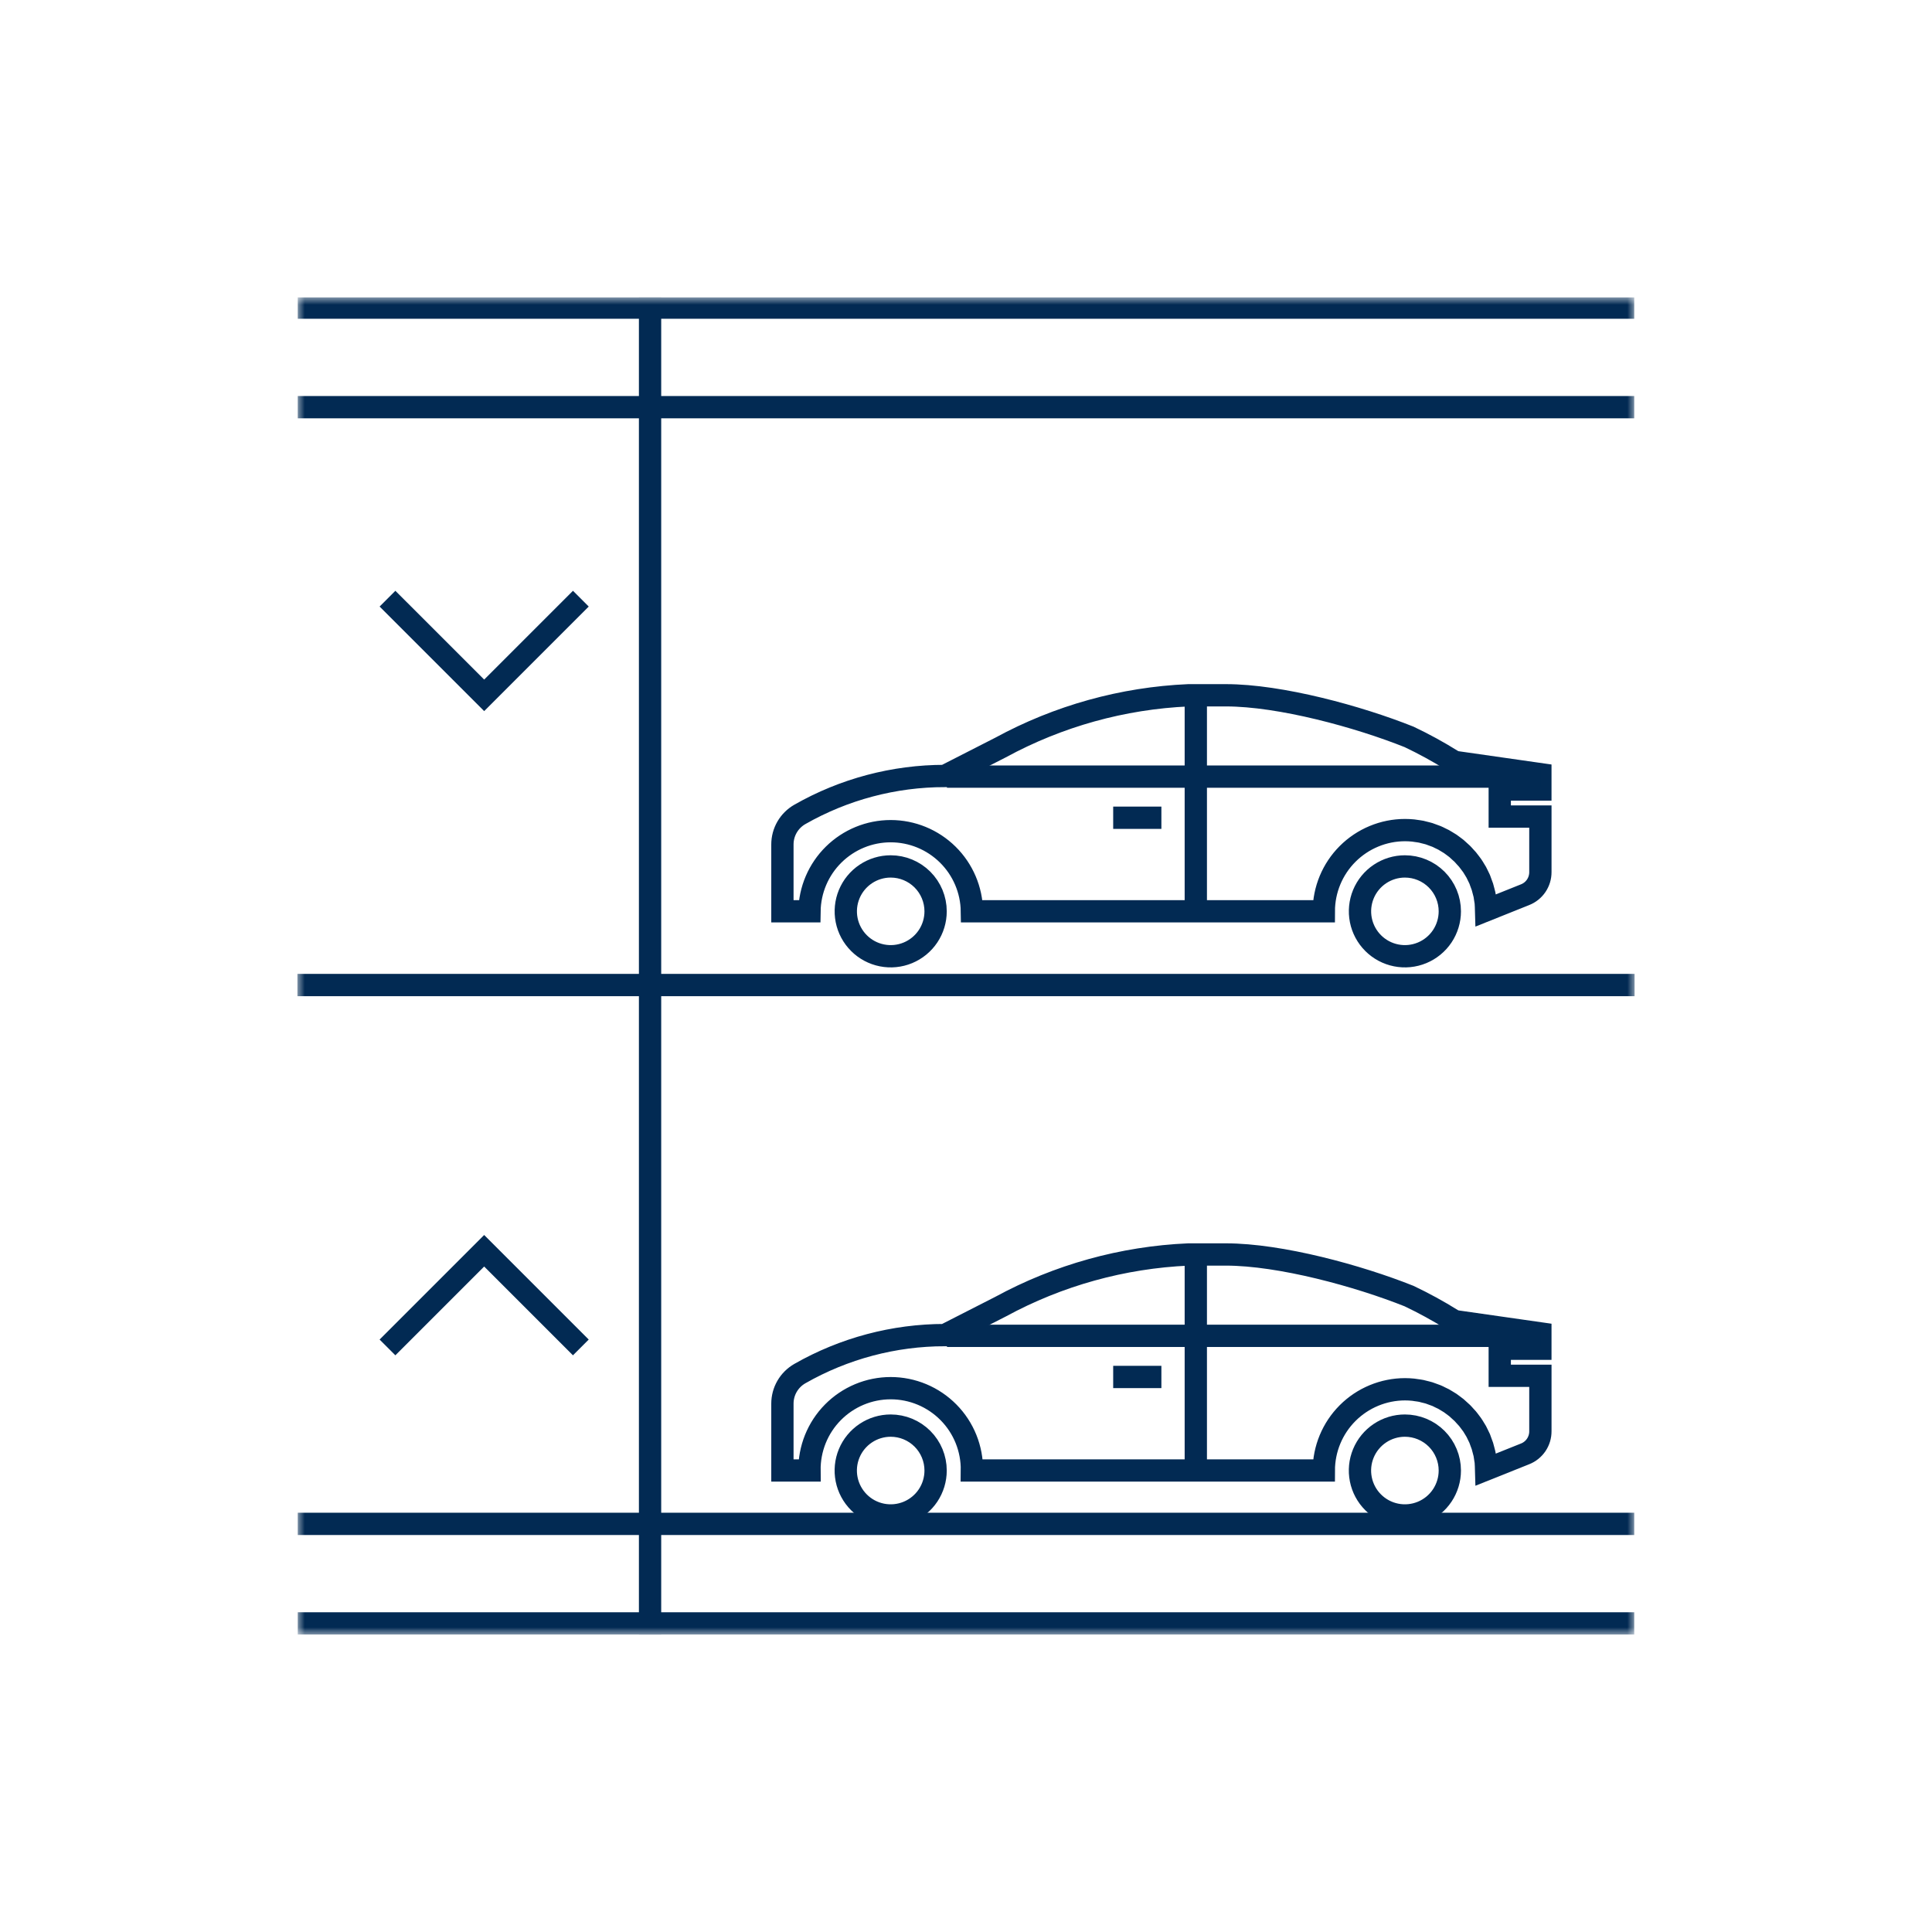 <?xml version="1.0" encoding="UTF-8"?> <svg xmlns="http://www.w3.org/2000/svg" width="130" height="130" viewBox="0 0 130 130" fill="none"><g clip-path="url(#clip0_1012_1468)"><mask id="mask0_1012_1468" style="mask-type:luminance" maskUnits="userSpaceOnUse" x="20" y="20" width="90" height="90"><path d="M110 20H20V110H110V20Z" fill="white"></path></mask><g mask="url(#mask0_1012_1468)"><path d="M39.084 40.283L32.579 46.788L26.073 40.283" stroke="#022A53" stroke-width="1.5" stroke-miterlimit="10"></path><path d="M26.073 90.666L32.578 84.161L39.083 90.666" stroke="#022A53" stroke-width="1.5" stroke-miterlimit="10"></path><path d="M43.741 20V110" stroke="#022A53" stroke-width="1.5" stroke-miterlimit="10"></path><path d="M20 66.28H110" stroke="#022A53" stroke-width="1.5" stroke-miterlimit="10"></path><path d="M59.932 58.3C59.334 58.3 58.75 58.478 58.254 58.81C57.757 59.142 57.37 59.614 57.141 60.166C56.912 60.719 56.853 61.326 56.969 61.913C57.086 62.499 57.374 63.037 57.797 63.459C58.219 63.882 58.758 64.17 59.344 64.286C59.93 64.403 60.538 64.343 61.09 64.114C61.642 63.885 62.114 63.498 62.446 63.001C62.778 62.504 62.955 61.92 62.955 61.322C62.955 60.521 62.636 59.752 62.069 59.185C61.502 58.619 60.734 58.3 59.932 58.3Z" stroke="#022A53" stroke-width="1.5" stroke-miterlimit="10"></path><path d="M94.532 58.3C93.934 58.3 93.35 58.478 92.853 58.81C92.356 59.142 91.969 59.614 91.74 60.166C91.512 60.719 91.452 61.326 91.569 61.913C91.686 62.499 91.974 63.037 92.396 63.459C92.819 63.882 93.357 64.17 93.944 64.286C94.53 64.403 95.137 64.343 95.689 64.114C96.242 63.885 96.713 63.498 97.046 63.001C97.377 62.504 97.555 61.92 97.555 61.322C97.555 60.925 97.477 60.532 97.325 60.166C97.173 59.799 96.95 59.466 96.669 59.185C96.388 58.904 96.055 58.682 95.689 58.53C95.322 58.378 94.929 58.3 94.532 58.3Z" stroke="#022A53" stroke-width="1.5" stroke-miterlimit="10"></path><path d="M103.648 53.124V52.092L98.055 51.292C97.929 51.274 97.809 51.23 97.701 51.163C96.77 50.582 95.805 50.055 94.814 49.584C91.406 48.223 86.153 46.784 82.484 46.784H79.969C75.541 46.979 71.216 48.181 67.323 50.3L63.575 52.213C60.154 52.213 56.791 53.105 53.819 54.8C53.463 55.004 53.167 55.298 52.961 55.652C52.755 56.007 52.647 56.409 52.647 56.819V61.319H54.468C54.488 59.883 55.072 58.512 56.095 57.503C57.118 56.494 58.496 55.928 59.933 55.928C61.37 55.928 62.748 56.494 63.771 57.503C64.794 58.512 65.378 59.883 65.397 61.319H89.076C89.078 59.87 89.654 58.481 90.678 57.457C91.703 56.433 93.092 55.856 94.54 55.855C94.728 55.855 94.913 55.865 95.096 55.883C95.163 55.89 95.228 55.904 95.296 55.913C95.409 55.93 95.525 55.942 95.636 55.965C95.707 55.98 95.773 56.002 95.843 56.018C95.942 56.044 96.055 56.067 96.159 56.099C96.236 56.123 96.309 56.155 96.385 56.182C96.462 56.209 96.569 56.245 96.659 56.282C96.751 56.319 96.811 56.354 96.885 56.39C96.96 56.426 97.055 56.467 97.135 56.511C97.216 56.555 97.279 56.597 97.352 56.641C97.424 56.685 97.508 56.732 97.585 56.783C97.66 56.834 97.725 56.883 97.796 56.938C97.865 56.993 97.936 57.038 98.004 57.095C98.073 57.152 98.138 57.215 98.204 57.278C98.272 57.341 98.332 57.389 98.392 57.448C98.453 57.507 98.513 57.58 98.575 57.648C98.635 57.716 98.691 57.77 98.743 57.831C98.796 57.892 98.853 57.975 98.909 58.047C98.963 58.119 99.008 58.179 99.059 58.247C99.111 58.315 99.15 58.399 99.203 58.477C99.254 58.555 99.293 58.62 99.335 58.695C99.376 58.77 99.413 58.855 99.453 58.935C99.492 59.015 99.531 59.089 99.566 59.169C99.6 59.249 99.629 59.336 99.656 59.42C99.683 59.504 99.722 59.584 99.748 59.668C99.773 59.752 99.794 59.84 99.817 59.927C99.838 60.014 99.865 60.099 99.885 60.188C99.906 60.277 99.913 60.365 99.928 60.453C99.944 60.541 99.96 60.635 99.971 60.727C99.981 60.819 99.981 60.908 99.987 60.999C99.992 61.09 100.001 61.166 100.003 61.25L102.615 60.204C102.922 60.084 103.185 59.874 103.369 59.602C103.554 59.329 103.651 59.007 103.649 58.678V54.945H100.915V53.124H103.648Z" stroke="#022A53" stroke-width="1.5" stroke-miterlimit="10"></path><path d="M63.719 52.257H103.649" stroke="#022A53" stroke-width="1.5" stroke-miterlimit="10"></path><path d="M80.463 60.977V46.788" stroke="#022A53" stroke-width="1.5" stroke-miterlimit="10"></path><path d="M74.904 55.024H78.147" stroke="#022A53" stroke-width="1.5" stroke-miterlimit="10"></path><path d="M59.932 95.926C59.334 95.926 58.75 96.104 58.253 96.436C57.756 96.768 57.368 97.24 57.139 97.792C56.91 98.345 56.851 98.953 56.967 99.539C57.084 100.125 57.372 100.664 57.795 101.087C58.217 101.51 58.756 101.798 59.342 101.914C59.929 102.031 60.537 101.971 61.089 101.742C61.641 101.513 62.114 101.126 62.446 100.629C62.778 100.132 62.955 99.547 62.955 98.949C62.955 98.147 62.637 97.379 62.07 96.812C61.503 96.245 60.734 95.926 59.932 95.926Z" stroke="#022A53" stroke-width="1.5" stroke-miterlimit="10"></path><path d="M94.532 95.926C93.934 95.926 93.349 96.104 92.852 96.436C92.355 96.768 91.968 97.24 91.739 97.792C91.51 98.345 91.45 98.953 91.567 99.539C91.683 100.125 91.971 100.664 92.394 101.087C92.817 101.51 93.356 101.798 93.942 101.914C94.528 102.031 95.136 101.971 95.689 101.742C96.241 101.513 96.713 101.126 97.045 100.629C97.377 100.132 97.555 99.547 97.555 98.949C97.555 98.552 97.477 98.159 97.325 97.792C97.173 97.425 96.95 97.092 96.67 96.811C96.389 96.531 96.056 96.308 95.689 96.156C95.322 96.004 94.929 95.926 94.532 95.926Z" stroke="#022A53" stroke-width="1.5" stroke-miterlimit="10"></path><path d="M103.648 90.752V89.72L98.055 88.92C97.929 88.902 97.809 88.858 97.701 88.79C96.769 88.21 95.805 87.683 94.814 87.211C91.406 85.851 86.153 84.411 82.484 84.411H79.969C75.542 84.604 71.217 85.805 67.323 87.923L63.575 89.835C60.153 89.837 56.791 90.73 53.819 92.427C53.463 92.631 53.167 92.925 52.961 93.279C52.755 93.634 52.647 94.036 52.647 94.446V98.946H54.468C54.459 98.222 54.593 97.504 54.863 96.832C55.133 96.161 55.534 95.549 56.043 95.034C56.551 94.519 57.157 94.11 57.825 93.83C58.492 93.551 59.209 93.407 59.933 93.407C60.657 93.407 61.374 93.551 62.041 93.83C62.709 94.11 63.315 94.519 63.823 95.034C64.332 95.549 64.733 96.161 65.003 96.832C65.273 97.504 65.407 98.222 65.397 98.946H89.076C89.078 97.497 89.654 96.108 90.678 95.084C91.703 94.059 93.092 93.483 94.54 93.481C94.726 93.481 94.911 93.491 95.096 93.51C95.163 93.516 95.228 93.531 95.296 93.54C95.409 93.556 95.525 93.569 95.636 93.592C95.707 93.606 95.773 93.628 95.843 93.645C95.942 93.671 96.055 93.693 96.159 93.726C96.236 93.75 96.309 93.781 96.385 93.808C96.462 93.835 96.569 93.871 96.659 93.908C96.751 93.945 96.811 93.98 96.885 94.017C96.96 94.054 97.055 94.093 97.135 94.137C97.216 94.181 97.279 94.223 97.352 94.267C97.424 94.311 97.508 94.358 97.585 94.409C97.66 94.46 97.725 94.509 97.796 94.565C97.865 94.621 97.936 94.665 98.004 94.722C98.073 94.779 98.138 94.841 98.204 94.904C98.272 94.967 98.332 95.015 98.392 95.074C98.453 95.133 98.513 95.206 98.575 95.274C98.635 95.342 98.691 95.396 98.743 95.456C98.796 95.516 98.853 95.6 98.909 95.672C98.963 95.744 99.008 95.805 99.059 95.872C99.111 95.939 99.15 96.025 99.203 96.102C99.254 96.179 99.293 96.246 99.335 96.32C99.376 96.394 99.413 96.48 99.453 96.561C99.492 96.642 99.531 96.714 99.566 96.794C99.6 96.874 99.629 96.961 99.656 97.045C99.683 97.129 99.722 97.209 99.748 97.294C99.773 97.379 99.794 97.466 99.817 97.552C99.838 97.638 99.865 97.725 99.885 97.813C99.906 97.901 99.913 97.991 99.928 98.078C99.944 98.165 99.96 98.261 99.971 98.352C99.981 98.443 99.981 98.534 99.987 98.625C99.992 98.716 100.001 98.792 100.003 98.875L102.615 97.83C102.922 97.71 103.185 97.499 103.369 97.227C103.554 96.954 103.651 96.632 103.649 96.303V92.574H100.915V90.752H103.648Z" stroke="#022A53" stroke-width="1.5" stroke-miterlimit="10"></path><path d="M63.719 89.885H103.649" stroke="#022A53" stroke-width="1.5" stroke-miterlimit="10"></path><path d="M80.463 98.606V84.417" stroke="#022A53" stroke-width="1.5" stroke-miterlimit="10"></path><path d="M74.904 92.653H78.147" stroke="#022A53" stroke-width="1.5" stroke-miterlimit="10"></path><path d="M109.964 109.237H20.035" stroke="#022A53" stroke-width="1.5" stroke-miterlimit="10"></path><path d="M20.035 102.538H109.964" stroke="#022A53" stroke-width="1.5" stroke-miterlimit="10"></path><path d="M109.964 27.398H20.035" stroke="#022A53" stroke-width="1.5" stroke-miterlimit="10"></path><path d="M20.035 20.699H109.964" stroke="#022A53" stroke-width="1.5" stroke-miterlimit="10"></path></g></g><defs><clipPath id="clip0_1012_1468"><rect width="90" height="90" fill="white" transform="translate(20 20)"></rect></clipPath></defs></svg> 